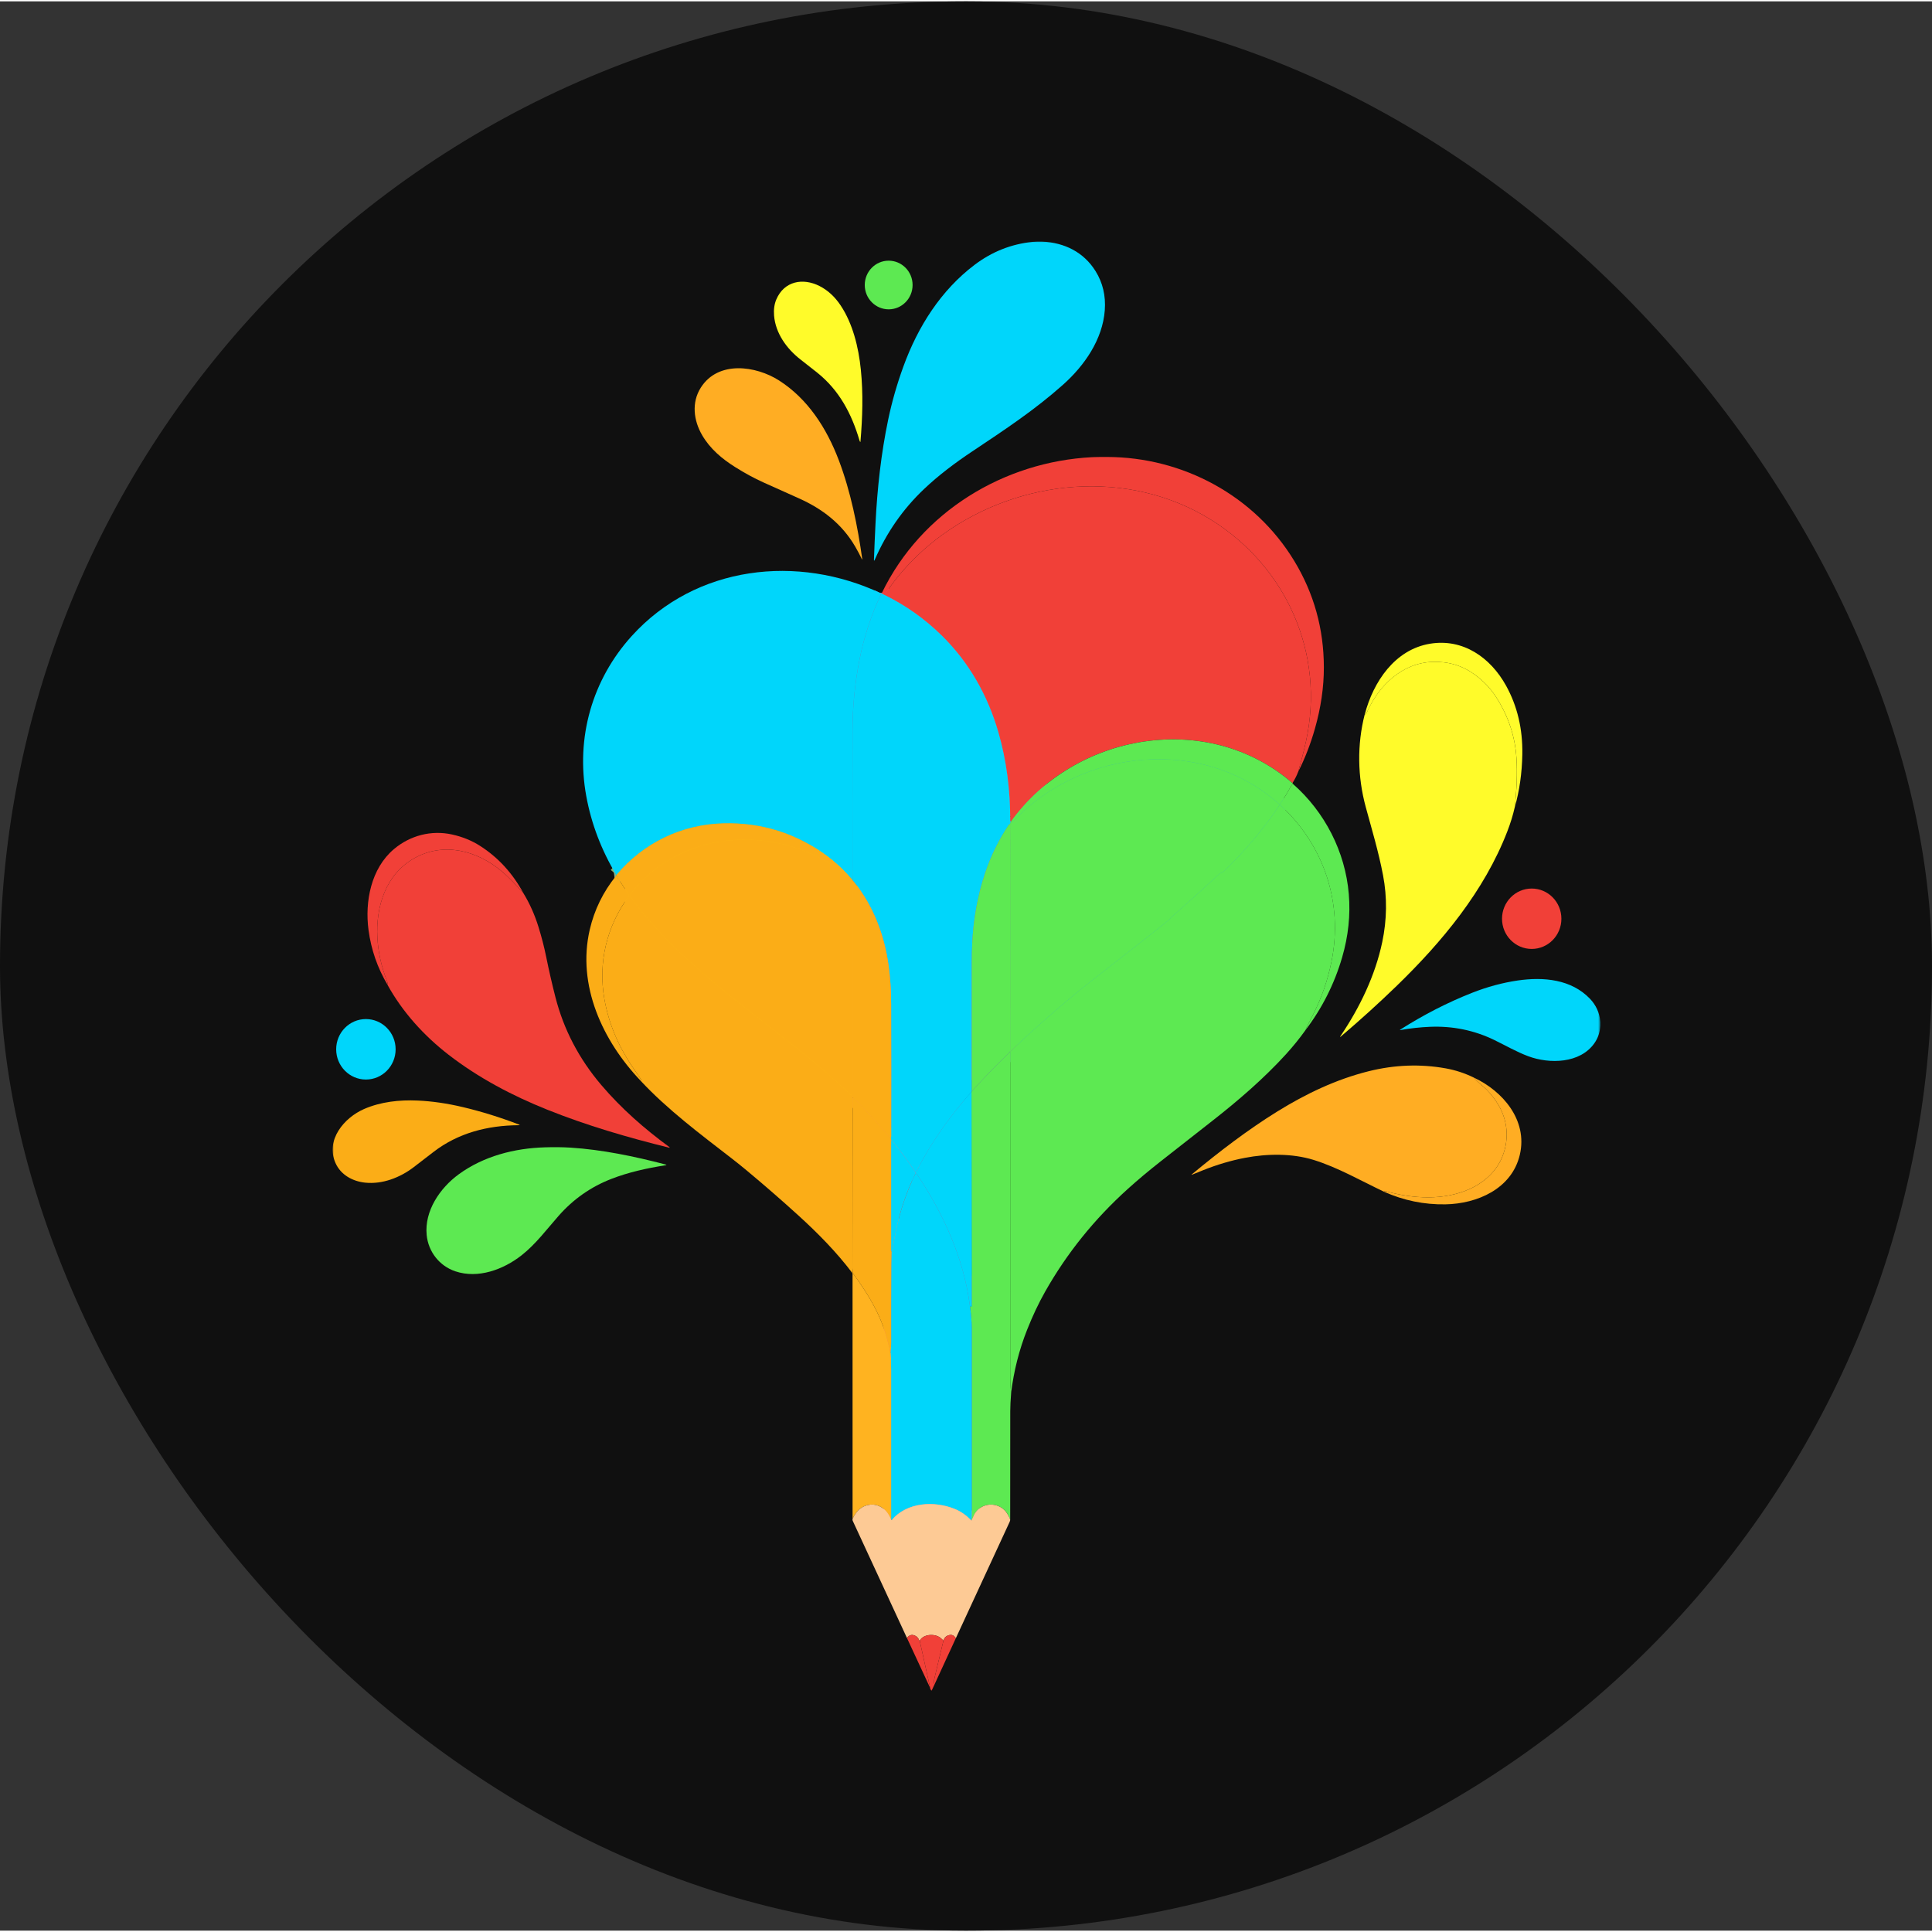 <svg width="250" height="250" viewBox="0 0 709 708" fill="none" xmlns="http://www.w3.org/2000/svg">
<rect x="0" y="0" width="709" height="708" fill="#333333" stroke="none"/>
<rect width="709" height="708" rx="354" fill="#101010"/>
<mask id="mask0_1045_1853" style="mask-type:luminance" maskUnits="userSpaceOnUse" x="122" y="88" width="466" height="533">
<path d="M587.3 88H122V620.24H587.3V88Z" fill="white"/>
</mask>
<g mask="url(#mask0_1045_1853)">
<path d="M324.573 217.824L323.805 217.466C323.696 217.415 323.639 217.33 323.639 217.21V217.068" stroke="#E16092" stroke-width="5.561"/>
<path d="M371.029 300.965C370.825 301.001 370.722 300.89 370.722 300.636C370.757 289.234 369.312 278.447 366.389 268.279C362.513 254.787 355.639 242.613 345.678 232.805C339.411 226.635 332.376 221.641 324.574 217.826" stroke="#E14A88" stroke-width="5.561"/>
<path d="M371.033 300.966C370.88 301.191 370.791 301.39 370.766 301.566" stroke="#8E8A9D" stroke-width="5.561"/>
<path d="M370.766 301.563C370.689 301.699 370.666 301.851 370.697 302.02" stroke="#868294" stroke-width="5.561"/>
<path d="M370.688 302.022C370.465 301.969 370.331 301.976 370.285 302.046C366.541 307.658 363.623 313.591 361.532 319.841C358.807 327.991 357.223 336.61 356.78 345.697C356.68 347.758 356.628 350.076 356.623 352.649C356.598 368.4 356.595 384.19 356.613 400.019" stroke="#C6528F" stroke-width="5.561"/>
<path d="M356.606 400.016C356.547 400.064 356.513 400.112 356.504 400.157" stroke="#6E6AA6" stroke-width="5.561"/>
<path d="M356.503 400.166C348.765 408.914 341.811 418.543 336.504 429.007C336.256 429.493 336.227 429.923 336.416 430.301" stroke="#7074AE" stroke-width="5.561"/>
<path d="M336.41 430.302C336.158 430.227 335.979 430.23 335.875 430.308" stroke="#E14A88" stroke-width="5.561"/>
<path d="M335.866 430.31L335.922 429.869C335.935 429.754 335.91 429.647 335.843 429.55C333.462 425.96 330.927 422.486 328.241 419.124C327.915 418.717 327.515 418.309 327.045 417.9" stroke="#E16092" stroke-width="5.561"/>
<path d="M327.052 417.901L326.963 417.219" stroke="#E98052" stroke-width="5.561"/>
<path d="M326.971 417.215C327.014 416.997 327.037 416.755 327.04 416.49C327.074 400.217 327.069 384.078 327.026 368.075C327.013 362.842 326.689 358 326.054 353.547C324.455 342.315 320.403 331.733 313.238 322.936C313.142 322.818 313.067 322.753 313.012 322.74" stroke="#E77171" stroke-width="5.561"/>
<path d="M313.008 322.741C312.909 322.632 312.847 322.518 312.822 322.397" stroke="#E98052" stroke-width="5.561"/>
<path d="M370.699 385.632C370.753 385.446 370.848 385.303 370.981 385.198C371.649 384.679 372.179 384.033 372.785 383.461C383.009 373.874 392.878 365.389 402.39 358.004C413.287 349.545 422.012 342.685 428.566 337.421C428.993 337.082 429.32 336.6 429.725 336.242C435.647 331.02 441.542 325.696 447.406 320.271C448.003 319.72 448.593 319.787 449.192 319.207C454.944 313.648 460.21 307.727 464.989 301.444C466.494 299.465 467.944 297.397 469.343 295.237C469.541 294.935 469.504 294.664 469.233 294.422C441.302 269.569 397.171 274.277 372.058 300.672C371.724 301.021 371.359 301.215 371.05 301.565C370.995 301.625 370.93 301.64 370.855 301.61C370.823 301.596 370.792 301.581 370.761 301.565" stroke="#3DB8A5" stroke-width="5.561"/>
<path d="M335.875 430.309C332.626 437.033 330.25 444.061 328.75 451.393C328.287 453.667 327.852 455.943 327.445 458.225C327.404 458.453 327.325 458.639 327.207 458.78" stroke="#F52920" stroke-width="5.561"/>
<path d="M370.696 385.63C370.539 385.551 370.488 385.549 370.543 385.627" stroke="#1D99AE" stroke-width="5.561"/>
<path d="M370.553 385.627C370.659 385.348 370.712 385.073 370.712 384.805C370.739 359.319 370.742 333.835 370.72 308.35C370.717 306.23 370.707 304.12 370.691 302.018" stroke="#758097" stroke-width="5.561"/>
<path d="M356.522 557.543C356.522 557.181 356.533 556.859 356.558 556.571C356.597 556.118 356.617 555.797 356.617 555.608C356.632 532.741 356.632 509.875 356.617 487.006C356.615 484.738 356.386 481.939 355.93 478.608" stroke="#7861A2" stroke-width="5.561"/>
<path d="M355.93 478.609L356.033 478.837C356.081 478.946 356.161 478.996 356.276 478.989L356.439 478.979C356.541 478.975 356.592 478.919 356.592 478.815L356.514 400.166" stroke="#078BC8" stroke-width="5.561"/>
<path d="M356.513 557.543C354.674 555.596 352.647 554.173 350.434 553.271C342.922 550.209 332.904 550.694 327.247 557.296C327.235 557.31 327.219 557.322 327.201 557.327C327.184 557.333 327.164 557.334 327.145 557.329C327.127 557.324 327.11 557.314 327.097 557.3C327.085 557.286 327.075 557.271 327.071 557.252C327.014 556.983 326.998 556.957 327.023 557.171" stroke="#F4858D" stroke-width="5.561"/>
<path d="M327.016 557.172C327.042 538.754 327.042 520.452 327.016 502.264C327.016 499.682 326.944 497.59 326.805 495.991" stroke="#F58867" stroke-width="5.561"/>
<path d="M326.961 417.214C326.202 416.53 325.699 416.034 325.455 415.726C322.376 411.881 319.373 408.862 316.255 405.491C315.206 404.356 314.105 403.304 312.947 402.336" stroke="#F99E36" stroke-width="5.561"/>
<path d="M313.008 322.74C312.953 323.009 312.822 323.173 312.822 323.446C312.83 349.479 312.83 375.514 312.822 401.549" stroke="#F99E36" stroke-width="5.561"/>
<path d="M327.045 417.9V458.427C327.045 458.51 327.071 458.581 327.123 458.641C327.153 458.679 327.179 458.725 327.197 458.781" stroke="#F38D57" stroke-width="5.561"/>
<path d="M327.203 458.781C327.149 460.319 327.117 461.867 327.108 463.43C327.043 472.965 327.024 482.501 327.051 492.036C327.055 493.233 326.973 494.552 326.805 495.992" stroke="#F3774E" stroke-width="5.561"/>
<path d="M370.553 385.627C365.763 390.198 361.119 394.994 356.619 400.017" stroke="#5D69A9" stroke-width="5.561"/>
<path d="M355.926 478.613C353.657 461.102 346.127 444.761 336.422 430.305" stroke="#7A6BAA" stroke-width="5.561"/>
<path d="M323.437 217.302C319.669 225.274 316.955 233.579 315.294 242.214C313.683 250.598 312.869 259.065 312.853 267.613C312.818 285.527 312.814 303.442 312.836 321.353C312.838 321.495 312.873 321.663 312.938 321.86C313.043 322.163 313.005 322.342 312.826 322.4" stroke="#7074AE" stroke-width="5.561"/>
<path d="M312.818 322.397L311.389 320.798" stroke="#82A174" stroke-width="5.561"/>
<path d="M311.383 320.801C308.764 317.955 306.112 315.545 303.423 313.571C292.127 305.265 279.471 301.293 265.456 301.651C250.168 302.042 236.168 308.777 226.266 320.548" stroke="#84AB70" stroke-width="5.561"/>
<path d="M226.254 320.544C226.276 320.547 226.246 320.565 226.168 320.599" stroke="#84B38D" stroke-width="5.561"/>
<path d="M311.385 320.799C311.224 320.913 311.064 320.973 310.908 320.976C310.801 320.981 310.709 320.944 310.632 320.869C309.691 319.965 308.658 319.125 307.534 318.347C294.842 309.597 279.086 305.907 264.014 308.366C251.258 310.443 239.006 317.297 231.182 327.873C231.074 328.021 231.072 328.17 231.176 328.321C232.522 330.246 233.926 332.102 235.39 333.889C240.187 339.749 245.518 345.376 251.383 350.771C257.38 356.287 263.793 361.714 270.619 367.054C278.191 372.976 285.73 378.894 293.237 384.811C299.571 389.798 305.825 395.215 311.998 401.058C312.08 401.137 312.175 401.183 312.284 401.197C312.498 401.225 312.676 401.343 312.816 401.552" stroke="#FDB714" stroke-width="5.561"/>
<path d="M312.821 401.549C312.781 401.741 312.824 402.003 312.954 402.336" stroke="#FBA733" stroke-width="5.561"/>
<path d="M405.433 113.354C404.635 124.071 397.985 133.666 390.11 140.68C379.772 149.89 369.034 156.994 356.78 165.167C350.551 169.317 344.463 173.876 339.063 179.005C331.364 186.312 325.356 194.936 321.039 204.879C320.806 205.41 320.701 205.386 320.721 204.805C320.888 200.281 321.08 195.877 321.293 191.591C321.93 178.79 323.345 165.884 325.954 153.447C327.319 146.931 329.179 140.437 331.534 133.967C336.906 119.2 345.401 105.972 357.587 96.735C364.004 91.871 371.119 89.046 378.929 88.261C380.128 88.14 381.321 88.108 382.512 88.163C390.632 88.538 397.718 92.033 402.054 99.016C404.701 103.277 405.826 108.056 405.433 113.354Z" fill="#00D6FB"/>
<path d="M326.123 113.019C330.971 113.019 334.9 109.022 334.9 104.091C334.9 99.16 330.971 95.163 326.123 95.163C321.275 95.163 317.346 99.16 317.346 104.091C317.346 109.022 321.275 113.019 326.123 113.019Z" fill="#5DE952"/>
<path d="M284.901 109.369C287.774 102.666 294.605 101.356 300.749 104.469C303.785 106.011 306.367 108.383 308.497 111.584C312.942 118.276 315.069 126.855 315.911 135.18C316.793 143.907 316.531 152.641 315.771 161.552C315.755 161.735 315.701 161.749 315.607 161.594C315.535 161.469 315.477 161.337 315.437 161.199C312.502 151.251 307.969 142.742 299.961 136.303C298.003 134.727 295.963 133.124 293.846 131.494C288.705 127.531 284.581 121.782 284.065 115.298C283.888 113.058 284.167 111.082 284.901 109.369Z" fill="#FFFB2A"/>
<path d="M293.024 182.31C289.19 180.603 284.879 178.669 280.091 176.505C276.816 175.028 273.389 173.168 269.81 170.923C264.891 167.837 260.595 164.193 257.701 159.248C254.531 153.839 253.693 147.213 257.201 141.717C263.588 131.71 277.428 133.718 285.889 139.12C296.425 145.85 303.37 156.613 307.842 168.444C312.188 179.934 314.71 192.448 316.446 204.764C316.414 204.742 316.376 204.74 316.346 204.754C316.328 204.761 316.316 204.755 316.309 204.737C315.523 203.107 314.694 201.545 313.823 200.052C308.915 191.651 301.719 186.182 293.024 182.31Z" fill="#FFAD23"/>
<path d="M476.434 282.654C477.601 278.551 478.542 274.865 479.26 271.597C486.381 239.216 471.948 207.392 444.46 190.263C414.08 171.338 374.227 175.101 345.714 195.825C339.257 200.517 333.505 206.052 328.455 212.426C327.53 213.597 326.236 215.396 324.575 217.825L323.806 217.467C323.696 217.418 323.639 217.332 323.639 217.212V217.07C338.108 187.191 368.511 168.932 400.744 167.275C401.81 167.219 403.654 167.194 406.274 167.198C433.994 167.236 460.439 181.342 475.006 205.415C482.196 217.305 485.804 230.289 485.828 244.371C485.841 251.653 484.748 259.167 482.545 266.913C480.937 272.565 478.899 277.811 476.434 282.654Z" fill="#F14038"/>
<path d="M476.433 282.654C475.917 284.033 475.206 285.443 474.299 286.88C443.292 259.995 394.564 268.375 371.029 300.964C370.825 301 370.722 300.889 370.722 300.635C370.757 289.233 369.312 278.447 366.389 268.278C362.513 254.786 355.639 242.612 345.678 232.804C339.411 226.634 332.376 221.64 324.574 217.825C326.235 215.395 327.529 213.595 328.453 212.426C333.503 206.05 339.256 200.517 345.713 195.824C374.227 175.099 414.078 171.338 444.458 190.262C471.947 207.391 486.379 239.214 479.259 271.596C478.54 274.864 477.599 278.55 476.433 282.654Z" fill="#F14038"/>
<path d="M323.429 217.298C319.661 225.271 316.947 233.576 315.286 242.211C313.674 250.595 312.861 259.062 312.845 267.61C312.811 285.524 312.804 303.437 312.828 321.35C312.83 321.491 312.863 321.66 312.93 321.856C313.034 322.16 312.997 322.339 312.818 322.397L311.385 320.799C308.768 317.953 306.114 315.543 303.426 313.57C292.13 305.264 279.473 301.291 265.459 301.648C250.17 302.04 236.171 308.774 226.268 320.546C226.29 320.548 226.26 320.568 226.176 320.604C220.676 311.456 216.998 301.794 215.141 291.621C211.232 270.22 217.32 248.928 231.81 232.926C255.369 206.903 292.821 202.808 323.429 217.298Z" fill="#00D6FB"/>
<path d="M323.638 217.068V217.21C323.64 217.33 323.696 217.415 323.806 217.466L324.576 217.824C332.377 221.64 339.412 226.633 345.679 232.803C355.64 242.612 362.516 254.786 366.392 268.278C369.314 278.446 370.758 289.232 370.725 300.635C370.725 300.89 370.827 300.999 371.031 300.964C370.877 301.189 370.787 301.388 370.762 301.564C370.684 301.698 370.662 301.85 370.694 302.018C370.471 301.965 370.337 301.973 370.291 302.042C366.546 307.655 363.628 313.587 361.538 319.837C358.812 327.987 357.229 336.606 356.786 345.693C356.686 347.755 356.633 350.072 356.629 352.645C356.604 368.396 356.6 384.186 356.618 400.016C356.555 400.067 356.518 400.117 356.509 400.165C348.772 408.912 341.817 418.542 336.509 429.006C336.263 429.492 336.232 429.924 336.421 430.3C336.167 430.226 335.988 430.228 335.882 430.307L335.937 429.866C335.951 429.751 335.925 429.645 335.859 429.548C333.477 425.959 330.943 422.483 328.257 419.121C327.931 418.714 327.531 418.306 327.061 417.897L326.973 417.214C327.016 416.997 327.038 416.756 327.04 416.49C327.075 400.216 327.07 384.079 327.026 368.075C327.013 362.842 326.689 357.998 326.056 353.547C324.456 342.317 320.403 331.733 313.239 322.938C313.142 322.82 313.068 322.753 313.014 322.739C312.913 322.631 312.851 322.515 312.826 322.396C313.005 322.339 313.043 322.158 312.938 321.855C312.873 321.658 312.838 321.49 312.836 321.348C312.814 303.436 312.818 285.523 312.853 267.608C312.869 259.06 313.683 250.594 315.294 242.21C316.955 233.574 319.669 225.269 323.437 217.296L323.638 217.068Z" fill="#00D6FB"/>
<path d="M555.875 295.807C556.631 289.166 556.843 283.15 556.514 277.76C556.025 269.736 553.515 262.219 548.983 255.212C546.967 252.091 544.37 249.371 541.195 247.052C536.708 243.777 531.6 242.223 525.868 242.388C514.559 242.715 505.91 251.105 501.532 261.116C501.379 261.471 501.142 261.666 500.824 261.706C503.959 249.663 511.922 237.857 524.778 235.732C536.855 233.734 546.934 240.722 552.689 251.119C556.823 258.593 558.812 266.981 558.657 276.283C558.543 283.159 557.617 289.668 555.875 295.807Z" fill="#FFFB2A"/>
<path d="M555.864 295.805C555.207 298.69 554.307 301.61 553.167 304.565C544.713 326.498 529.169 345.202 512.466 361.374C505.895 367.734 499.112 373.881 492.123 379.813C491.715 380.157 491.663 380.107 491.962 379.663C498.947 369.331 504.661 357.57 507.254 345.212C508.983 336.971 509.085 328.823 507.558 320.766C505.891 311.985 503.378 303.707 501.187 295.626C498.181 284.533 497.972 272.827 500.811 261.705C501.129 261.665 501.366 261.468 501.521 261.115C505.898 251.104 514.546 242.713 525.855 242.388C531.588 242.221 536.696 243.775 541.182 247.051C544.36 249.37 546.955 252.089 548.971 255.209C553.502 262.219 556.013 269.734 556.501 277.758C556.831 283.148 556.618 289.165 555.864 295.805Z" fill="#FFFB2A"/>
<path d="M474.299 286.879L474.503 287.191C474.265 287.406 474.027 287.571 473.866 287.86C472.632 290.091 471.296 292.306 469.857 294.503C469.805 294.581 469.783 294.677 469.795 294.769C469.807 294.862 469.85 294.948 469.919 295.009C485.923 309.735 493.036 331.022 488.595 352.564C487.197 359.349 485 365.681 482.003 371.561C480.448 374.609 479.428 376.664 478.945 377.728C476.818 380.689 474.494 383.557 471.974 386.326C463.755 395.355 454.333 403.441 444.938 410.795C438.599 415.758 432.273 420.717 425.959 425.674C421.666 429.043 417.668 432.396 413.966 435.729C401.636 446.833 391.482 459.447 383.506 473.568C381.147 477.743 378.959 482.37 376.943 487.451C374.016 494.828 372.058 502.544 371.066 510.6C370.841 508.873 370.73 506.498 370.73 503.474C370.727 464.212 370.722 424.949 370.715 385.684L370.709 385.657L370.699 385.63C370.753 385.444 370.848 385.299 370.981 385.196C371.649 384.675 372.179 384.03 372.785 383.459C383.009 373.872 392.878 365.386 402.39 358.001C413.287 349.543 422.013 342.683 428.566 337.418C428.992 337.079 429.32 336.596 429.725 336.24C435.647 331.018 441.542 325.694 447.406 320.269C448.003 319.718 448.593 319.783 449.192 319.205C454.944 313.645 460.21 307.724 464.989 301.441C466.494 299.463 467.944 297.394 469.343 295.235C469.541 294.933 469.504 294.66 469.233 294.42C441.302 269.566 397.171 274.275 372.058 300.668C371.724 301.018 371.359 301.213 371.05 301.563C370.995 301.623 370.93 301.638 370.855 301.608C370.823 301.594 370.791 301.579 370.761 301.563C370.785 301.387 370.874 301.188 371.03 300.963C394.564 268.373 443.292 259.993 474.299 286.879Z" fill="#5DE952"/>
<path d="M370.69 385.632C370.538 385.554 370.489 385.552 370.543 385.627C370.65 385.349 370.704 385.074 370.704 384.807C370.73 359.321 370.733 333.836 370.711 308.351C370.709 306.231 370.699 304.121 370.683 302.019C370.65 301.852 370.674 301.7 370.752 301.565C370.784 301.581 370.815 301.596 370.847 301.61C370.922 301.64 370.986 301.625 371.041 301.565C371.352 301.215 371.717 301.021 372.05 300.672C397.163 274.277 441.293 269.569 469.224 294.422C469.495 294.664 469.532 294.935 469.333 295.237C467.935 297.397 466.485 299.465 464.98 301.444C460.201 307.727 454.936 313.648 449.185 319.207C448.585 319.787 447.995 319.72 447.398 320.271C441.532 325.696 435.639 331.02 429.717 336.242C429.311 336.6 428.984 337.082 428.558 337.421C422.003 342.685 413.278 349.545 402.382 358.004C392.868 365.389 383 373.874 372.776 383.461C372.17 384.033 371.642 384.679 370.973 385.198C370.839 385.303 370.744 385.446 370.69 385.632Z" fill="#5DE952"/>
<path d="M474.49 287.194C486.164 297.444 493.678 312.066 494.981 327.596C495.625 335.274 494.811 343.018 492.536 350.828C489.682 360.619 485.147 369.586 478.931 377.73C479.416 376.667 480.435 374.612 481.989 371.566C484.987 365.684 487.185 359.352 488.582 352.567C493.024 331.025 485.909 309.739 469.905 295.012C469.837 294.951 469.793 294.866 469.782 294.772C469.771 294.68 469.793 294.586 469.843 294.506C471.282 292.308 472.618 290.094 473.852 287.864C474.012 287.574 474.251 287.409 474.49 287.194Z" fill="#5DE952"/>
<path d="M311.382 320.801C311.221 320.914 311.061 320.973 310.904 320.978C310.797 320.983 310.706 320.947 310.629 320.87C309.688 319.966 308.655 319.126 307.53 318.35C294.839 309.597 279.083 305.908 264.009 308.368C251.254 310.443 239.003 317.298 231.179 327.875C231.071 328.022 231.069 328.172 231.173 328.322C232.519 330.247 233.923 332.103 235.387 333.89C240.183 339.751 245.515 345.378 251.379 350.773C257.377 356.288 263.79 361.715 270.616 367.056C278.188 372.978 285.727 378.897 293.234 384.811C299.568 389.8 305.822 395.217 311.995 401.06C312.077 401.139 312.172 401.184 312.281 401.199C312.495 401.227 312.673 401.345 312.813 401.552C312.773 401.744 312.817 402.006 312.947 402.339C312.905 402.529 312.884 402.724 312.882 402.925C312.836 423.6 312.813 444.274 312.813 464.95C312.813 465.48 312.93 465.944 312.957 466.462C312.962 466.533 312.93 466.582 312.861 466.607C312.818 466.621 312.797 466.648 312.8 466.69C307.036 459.042 300.133 452.023 292.896 445.453C286.774 439.891 280.483 434.417 274.021 429.035C272.32 427.615 270.546 426.191 268.7 424.759C257.083 415.762 244.961 406.729 235.005 396.022C235.12 395.993 235.205 395.945 235.256 395.879C235.318 395.805 235.32 395.729 235.264 395.647C234.084 393.96 232.936 392.285 231.82 390.619C226.68 382.945 223.342 374.807 221.805 366.206C219.399 352.725 222.668 339.393 230.703 328.429C230.767 328.34 230.802 328.235 230.805 328.124C230.807 328.015 230.776 327.907 230.716 327.815L226.288 321.033C226.229 320.94 226.21 320.841 226.23 320.735L226.265 320.548C236.166 308.777 250.167 302.042 265.455 301.651C279.47 301.293 292.125 305.265 303.422 313.571C306.111 315.545 308.764 317.955 311.382 320.801Z" fill="#FBAD17"/>
<path d="M370.688 302.022C370.704 304.123 370.713 306.233 370.715 308.354C370.738 333.838 370.736 359.323 370.709 384.809C370.709 385.076 370.655 385.351 370.548 385.63C365.758 390.201 361.113 394.997 356.613 400.019C356.595 384.19 356.598 368.4 356.623 352.649C356.627 350.076 356.68 347.758 356.78 345.697C357.223 336.61 358.807 327.991 361.532 319.841C363.623 313.591 366.541 307.658 370.285 302.046C370.331 301.976 370.465 301.969 370.688 302.022Z" fill="#5DE952"/>
<path d="M192.094 327.293C188.853 323.645 186.159 320.926 184.012 319.138C174.951 311.596 162.856 308.433 152.129 314.394C141.661 320.205 137.847 332.057 138.507 343.724C138.812 349.11 139.985 354.363 142.026 359.484C142.205 359.932 142.261 360.399 142.196 360.888C138.519 354.667 136.203 347.991 135.245 340.86C133.834 330.298 136.18 318.205 144.537 311.127C150.514 306.069 158.299 304.067 165.918 305.743C169.683 306.571 173.089 307.954 176.133 309.894C182.79 314.13 188.11 319.931 192.094 327.293Z" fill="#F14038"/>
<path d="M311.385 320.799L312.816 322.398C312.842 322.518 312.905 322.633 313.004 322.741C312.95 323.012 312.816 323.174 312.816 323.449C312.826 349.481 312.826 375.515 312.816 401.552C312.676 401.343 312.498 401.225 312.284 401.197C312.175 401.183 312.08 401.137 311.998 401.058C305.825 395.215 299.571 389.798 293.237 384.811C285.73 378.894 278.191 372.976 270.619 367.054C263.793 361.714 257.38 356.287 251.383 350.771C245.518 345.376 240.187 339.749 235.39 333.889C233.926 332.102 232.522 330.246 231.176 328.321C231.072 328.17 231.074 328.021 231.182 327.873C239.006 317.297 251.258 310.443 264.014 308.366C279.086 305.907 294.842 309.597 307.534 318.347C308.658 319.125 309.691 319.965 310.632 320.869C310.709 320.944 310.801 320.981 310.908 320.976C311.064 320.973 311.224 320.913 311.385 320.799Z" fill="#FBAD17"/>
<path d="M192.086 327.295C194.392 331.072 196.241 335.215 197.632 339.723C198.78 343.453 199.695 346.996 200.376 350.349C201.431 355.539 202.584 360.577 203.836 365.463C206.872 377.329 212.491 388.077 220.692 397.71C228.004 406.299 236.38 413.639 245.573 420.397C245.639 420.446 245.694 420.508 245.737 420.58C245.796 420.687 245.768 420.726 245.652 420.698C230.374 416.936 215.348 412.546 200.806 406.722C187.949 401.569 175.566 395.046 164.584 386.545C155.591 379.583 147.735 370.935 142.188 360.89C142.254 360.401 142.196 359.934 142.017 359.486C139.977 354.365 138.804 349.113 138.5 343.726C137.839 332.059 141.653 320.207 152.121 314.396C162.849 308.435 174.943 311.598 184.004 319.14C186.151 320.928 188.845 323.647 192.086 327.295Z" fill="#F14038"/>
<path d="M226.184 320.604C226.267 320.568 226.298 320.548 226.276 320.544L226.241 320.733C226.221 320.839 226.24 320.938 226.299 321.03L230.727 327.813C230.787 327.904 230.818 328.013 230.816 328.122C230.813 328.232 230.777 328.337 230.714 328.427C222.679 339.39 219.41 352.723 221.816 366.204C223.353 374.805 226.691 382.942 231.831 390.617C232.946 392.282 234.095 393.957 235.274 395.645C235.331 395.726 235.329 395.803 235.267 395.877C235.215 395.942 235.131 395.99 235.016 396.02C221.182 381.505 211.672 361.13 216.427 340.656C218.122 333.361 221.353 326.769 226.119 320.879C226.189 320.791 226.211 320.699 226.184 320.604Z" fill="#FBAD17"/>
<path d="M313.009 322.74C313.063 322.753 313.138 322.818 313.234 322.936C320.399 331.733 324.452 342.315 326.051 353.547C326.685 358 327.009 362.842 327.022 368.075C327.066 384.078 327.07 400.217 327.036 416.49C327.034 416.755 327.011 416.997 326.968 417.215C326.21 416.531 325.707 416.035 325.461 415.727C322.382 411.882 319.379 408.862 316.261 405.492C315.212 404.357 314.112 403.305 312.955 402.336C312.824 402.003 312.781 401.741 312.821 401.549C312.831 375.514 312.831 349.479 312.821 323.446C312.821 323.173 312.955 323.009 313.009 322.74Z" fill="#FBAD17"/>
<path d="M562.103 347.74C568.119 347.74 572.997 342.779 572.997 336.658C572.997 330.538 568.119 325.576 562.103 325.576C556.086 325.576 551.209 330.538 551.209 336.658C551.209 342.779 556.086 347.74 562.103 347.74Z" fill="#F14038"/>
<path d="M587.311 374.53V375.879C587.147 378.302 586.428 380.431 585.153 382.267C579.9 389.846 568.59 390.002 560.855 387.121C556.506 385.501 552.469 383.144 548.359 381.153C541 377.587 533.137 375.974 524.77 376.317C521.17 376.465 517.561 376.859 513.944 377.499C513.648 377.552 513.627 377.497 513.882 377.336C522.481 371.864 531.286 367.356 540.296 363.812C545.831 361.638 551.371 360.141 556.922 359.323C566.459 357.919 576.634 358.885 583.463 366.001C585.722 368.357 587.005 371.2 587.311 374.53Z" fill="#00D6FB"/>
<path d="M134.277 395.666C140.301 395.666 145.186 390.697 145.186 384.57C145.186 378.442 140.301 373.474 134.277 373.474C128.252 373.474 123.369 378.442 123.369 384.57C123.369 390.697 128.252 395.666 134.277 395.666Z" fill="#00D6FB"/>
<path d="M370.558 385.626C370.503 385.55 370.552 385.551 370.704 385.63L370.714 385.657L370.721 385.686C370.727 424.949 370.732 464.214 370.734 503.475C370.734 506.499 370.848 508.874 371.072 510.601C370.848 513.439 370.736 515.716 370.739 517.431C370.749 530.535 370.742 543.751 370.714 557.076C369.796 554.763 368.503 553.201 366.836 552.393C363.713 550.88 359.994 551.709 357.972 554.587C357.765 554.884 357.517 555.373 357.228 556.057C357.015 556.559 356.78 557.054 356.521 557.541C356.521 557.181 356.532 556.857 356.557 556.571C356.596 556.118 356.616 555.796 356.616 555.606C356.631 532.741 356.631 509.873 356.616 487.006C356.614 484.737 356.385 481.938 355.93 478.608L356.033 478.836C356.081 478.944 356.161 478.995 356.275 478.988L356.438 478.978C356.54 478.973 356.591 478.919 356.591 478.814L356.513 400.165C356.523 400.116 356.559 400.067 356.623 400.016C361.122 394.993 365.768 390.197 370.558 385.626Z" fill="#5DE952"/>
<path d="M540.847 394.947C541.515 395.766 542.651 396.843 544.253 398.178C545.85 399.51 547.435 401.318 549.008 403.601C553.108 409.559 554.08 416.771 551.458 423.64C549.301 429.292 544.662 433.46 539.184 435.9C529.813 440.079 518.7 439.461 508.658 436.684C508.328 436.594 508.066 436.64 507.873 436.822C499.291 432.746 490.84 427.873 482.001 425.144C474.212 422.742 465.06 422.829 456.851 424.402C451.724 425.386 446.579 426.91 441.415 428.98C440.056 429.525 438.755 430.052 437.509 430.561C437.172 430.699 437.145 430.651 437.428 430.418C447.476 422.083 457.982 414.063 468.625 407.461C479.222 400.887 490.397 395.571 502.269 392.617C511.804 390.244 521.232 389.894 530.556 391.567C534.141 392.213 537.572 393.338 540.847 394.947Z" fill="#FFAD23"/>
<path d="M540.847 394.948C551.404 399.837 560.699 410.53 557.751 423.231C554.822 435.821 542.029 441.258 530.47 441.463C522.614 441.602 515.081 440.055 507.873 436.823C508.065 436.641 508.328 436.594 508.657 436.684C518.699 439.461 529.812 440.079 539.183 435.9C544.661 433.46 549.299 429.292 551.458 423.64C554.079 416.771 553.108 409.56 549.007 403.602C547.435 401.319 545.85 399.511 544.251 398.179C542.649 396.843 541.515 395.766 540.847 394.948Z" fill="#FFAD23"/>
<path d="M356.503 400.166L356.582 478.815C356.582 478.919 356.53 478.975 356.428 478.979L356.265 478.989C356.151 478.996 356.07 478.946 356.022 478.837L355.92 478.609C353.649 461.098 346.121 444.756 336.416 430.301C336.227 429.923 336.256 429.493 336.504 429.007C341.811 418.543 348.765 408.914 356.503 400.166Z" fill="#00D6FB"/>
<path d="M312.948 402.336C314.105 403.306 315.207 404.358 316.254 405.492C319.373 408.862 322.377 411.883 325.455 415.728C325.7 416.036 326.202 416.531 326.961 417.216L327.05 417.898V458.425C327.05 458.508 327.076 458.579 327.128 458.639C327.16 458.676 327.185 458.722 327.203 458.778C327.149 460.315 327.117 461.866 327.107 463.428C327.043 472.963 327.023 482.499 327.05 492.034C327.055 493.232 326.971 494.55 326.802 495.991C325.897 491.926 324.949 488.557 323.958 485.883C321.5 479.253 317.461 472.828 313.149 466.986C313.117 466.94 313.02 466.914 312.858 466.909C312.793 466.813 312.774 466.739 312.801 466.687C312.798 466.646 312.819 466.618 312.863 466.604C312.931 466.579 312.963 466.531 312.958 466.459C312.931 465.941 312.814 465.477 312.814 464.947C312.814 444.272 312.838 423.597 312.883 402.922C312.886 402.722 312.906 402.526 312.948 402.336Z" fill="#FBAD17"/>
<path d="M123.13 426.322C119.34 417.832 126.348 409.635 133.623 406.476C139.727 403.826 146.528 403.075 153.299 403.38C158.593 403.615 164.128 404.419 169.903 405.792C176.729 407.413 183.547 409.531 190.356 412.146C190.831 412.327 190.813 412.422 190.304 412.426C178.854 412.516 168.123 415.283 159.087 422.235C156.722 424.052 154.322 425.899 151.884 427.776C146.794 431.69 140.31 434.156 134.042 433.51C129.491 433.042 125.091 430.72 123.13 426.322Z" fill="#FBAD17"/>
<path d="M327.045 417.9C327.515 418.309 327.915 418.717 328.241 419.124C330.927 422.486 333.461 425.96 335.843 429.55C335.91 429.647 335.935 429.754 335.922 429.869L335.866 430.31C332.617 437.034 330.243 444.063 328.742 451.394C328.279 453.667 327.843 455.944 327.437 458.226C327.397 458.454 327.317 458.639 327.199 458.781C327.181 458.725 327.154 458.679 327.124 458.641C327.071 458.581 327.045 458.51 327.045 458.427V417.9Z" fill="#00D6FB"/>
<path d="M156.576 452.702C155.717 443.891 161.454 435.473 168.332 430.452C177.462 423.791 188.724 420.867 200.061 420.542C203.121 420.452 206.33 420.458 209.371 420.653C220.956 421.389 232.749 423.842 244.229 426.835C244.683 426.953 244.678 427.049 244.215 427.123C237.34 428.219 230.744 429.647 224.304 432.15C216.823 435.054 210.393 439.56 205.014 445.67C200.604 450.673 196.605 456.082 191.413 460.161C184.705 465.426 175.443 468.849 167.085 466.038C161.256 464.074 157.171 458.85 156.576 452.702Z" fill="#5DE952"/>
<path d="M336.414 430.302C346.119 444.757 353.649 461.099 355.918 478.609C356.373 481.94 356.602 484.74 356.604 487.006C356.62 509.875 356.62 532.742 356.604 555.609C356.604 555.798 356.584 556.119 356.547 556.571C356.522 556.859 356.508 557.183 356.508 557.543C354.671 555.596 352.644 554.172 350.431 553.272C342.917 550.21 332.899 550.694 327.244 557.297C327.232 557.311 327.217 557.323 327.198 557.328C327.18 557.333 327.16 557.335 327.142 557.33C327.123 557.325 327.107 557.316 327.093 557.302C327.08 557.288 327.072 557.271 327.067 557.252C327.01 556.983 326.994 556.957 327.018 557.171C327.045 538.753 327.045 520.451 327.018 502.263C327.018 499.681 326.945 497.59 326.805 495.99C326.975 494.551 327.058 493.232 327.053 492.033C327.026 482.498 327.046 472.964 327.11 463.429C327.12 461.866 327.152 460.316 327.207 458.778C327.324 458.638 327.404 458.453 327.446 458.224C327.852 455.942 328.287 453.666 328.751 451.393C330.251 444.06 332.625 437.033 335.875 430.308C335.979 430.23 336.159 430.227 336.414 430.302Z" fill="#00D6FB"/>
<path d="M312.865 466.911C313.027 466.916 313.123 466.941 313.155 466.987C317.467 472.83 321.507 479.255 323.965 485.884C324.956 488.559 325.903 491.928 326.808 495.992C326.948 497.591 327.02 499.683 327.022 502.265C327.047 520.452 327.047 538.755 327.022 557.173C326.17 555.028 324.943 553.494 323.344 552.573C321.669 551.606 319.89 551.397 318.006 551.945C315.822 552.578 314.111 554.22 312.875 556.868L312.865 466.911Z" fill="#FFB320"/>
<path d="M356.514 557.543C356.773 557.054 357.009 556.56 357.222 556.058C357.511 555.373 357.759 554.884 357.966 554.588C359.987 551.711 363.706 550.881 366.829 552.393C368.496 553.202 369.79 554.763 370.708 557.078C370.749 557.323 370.684 557.631 370.514 558C363.942 572.221 357.357 586.461 350.759 600.718C350.189 599.747 349.445 599.343 348.526 599.508C347.334 599.72 346.568 600.4 346.229 601.551C345.962 601.337 345.705 601.105 345.462 600.852C343.574 598.887 338.921 598.985 337.517 601.592C337.492 601.608 337.464 601.614 337.432 601.612C337.39 601.612 337.363 601.594 337.35 601.553C337.099 600.83 336.727 600.31 336.231 599.993C334.914 599.156 333.778 599.356 332.827 600.593C326.178 586.247 319.541 571.905 312.916 557.567C312.827 557.377 312.814 557.143 312.878 556.866C314.114 554.217 315.824 552.576 318.008 551.943C319.891 551.394 321.672 551.604 323.346 552.57C324.946 553.492 326.173 555.026 327.024 557.171C327 556.957 327.014 556.983 327.072 557.252C327.076 557.271 327.086 557.286 327.098 557.3C327.111 557.314 327.129 557.324 327.148 557.329C327.166 557.334 327.185 557.333 327.203 557.327C327.221 557.322 327.237 557.31 327.249 557.296C332.904 550.694 342.923 550.209 350.436 553.271C352.649 554.173 354.675 555.596 356.514 557.543Z" fill="#FDCA95"/>
<path d="M337.512 601.595L341.348 618.941L332.822 600.595C333.775 599.359 334.909 599.159 336.228 599.995C336.723 600.313 337.096 600.833 337.345 601.556C337.36 601.596 337.387 601.614 337.427 601.614C337.459 601.617 337.487 601.611 337.512 601.595Z" fill="#F14038"/>
<path d="M346.226 601.55C345.134 606.113 344.039 610.696 342.942 615.298C342.699 616.309 342.696 617.108 342.927 617.698L341.918 619.871C341.91 619.889 341.899 619.902 341.883 619.913C341.868 619.924 341.851 619.93 341.833 619.931C341.815 619.933 341.797 619.929 341.781 619.921C341.765 619.913 341.75 619.901 341.741 619.885C341.417 619.403 341.288 619.087 341.349 618.939L337.514 601.592C338.918 598.985 343.571 598.887 345.459 600.854C345.702 601.105 345.959 601.337 346.226 601.55Z" fill="#F14038"/>
<path d="M350.759 600.718L342.93 617.699C342.698 617.109 342.703 616.309 342.943 615.299C344.042 610.697 345.137 606.114 346.229 601.551C346.568 600.403 347.334 599.721 348.527 599.508C349.446 599.344 350.19 599.747 350.759 600.718Z" fill="#F14038"/>
</g>
</svg>
